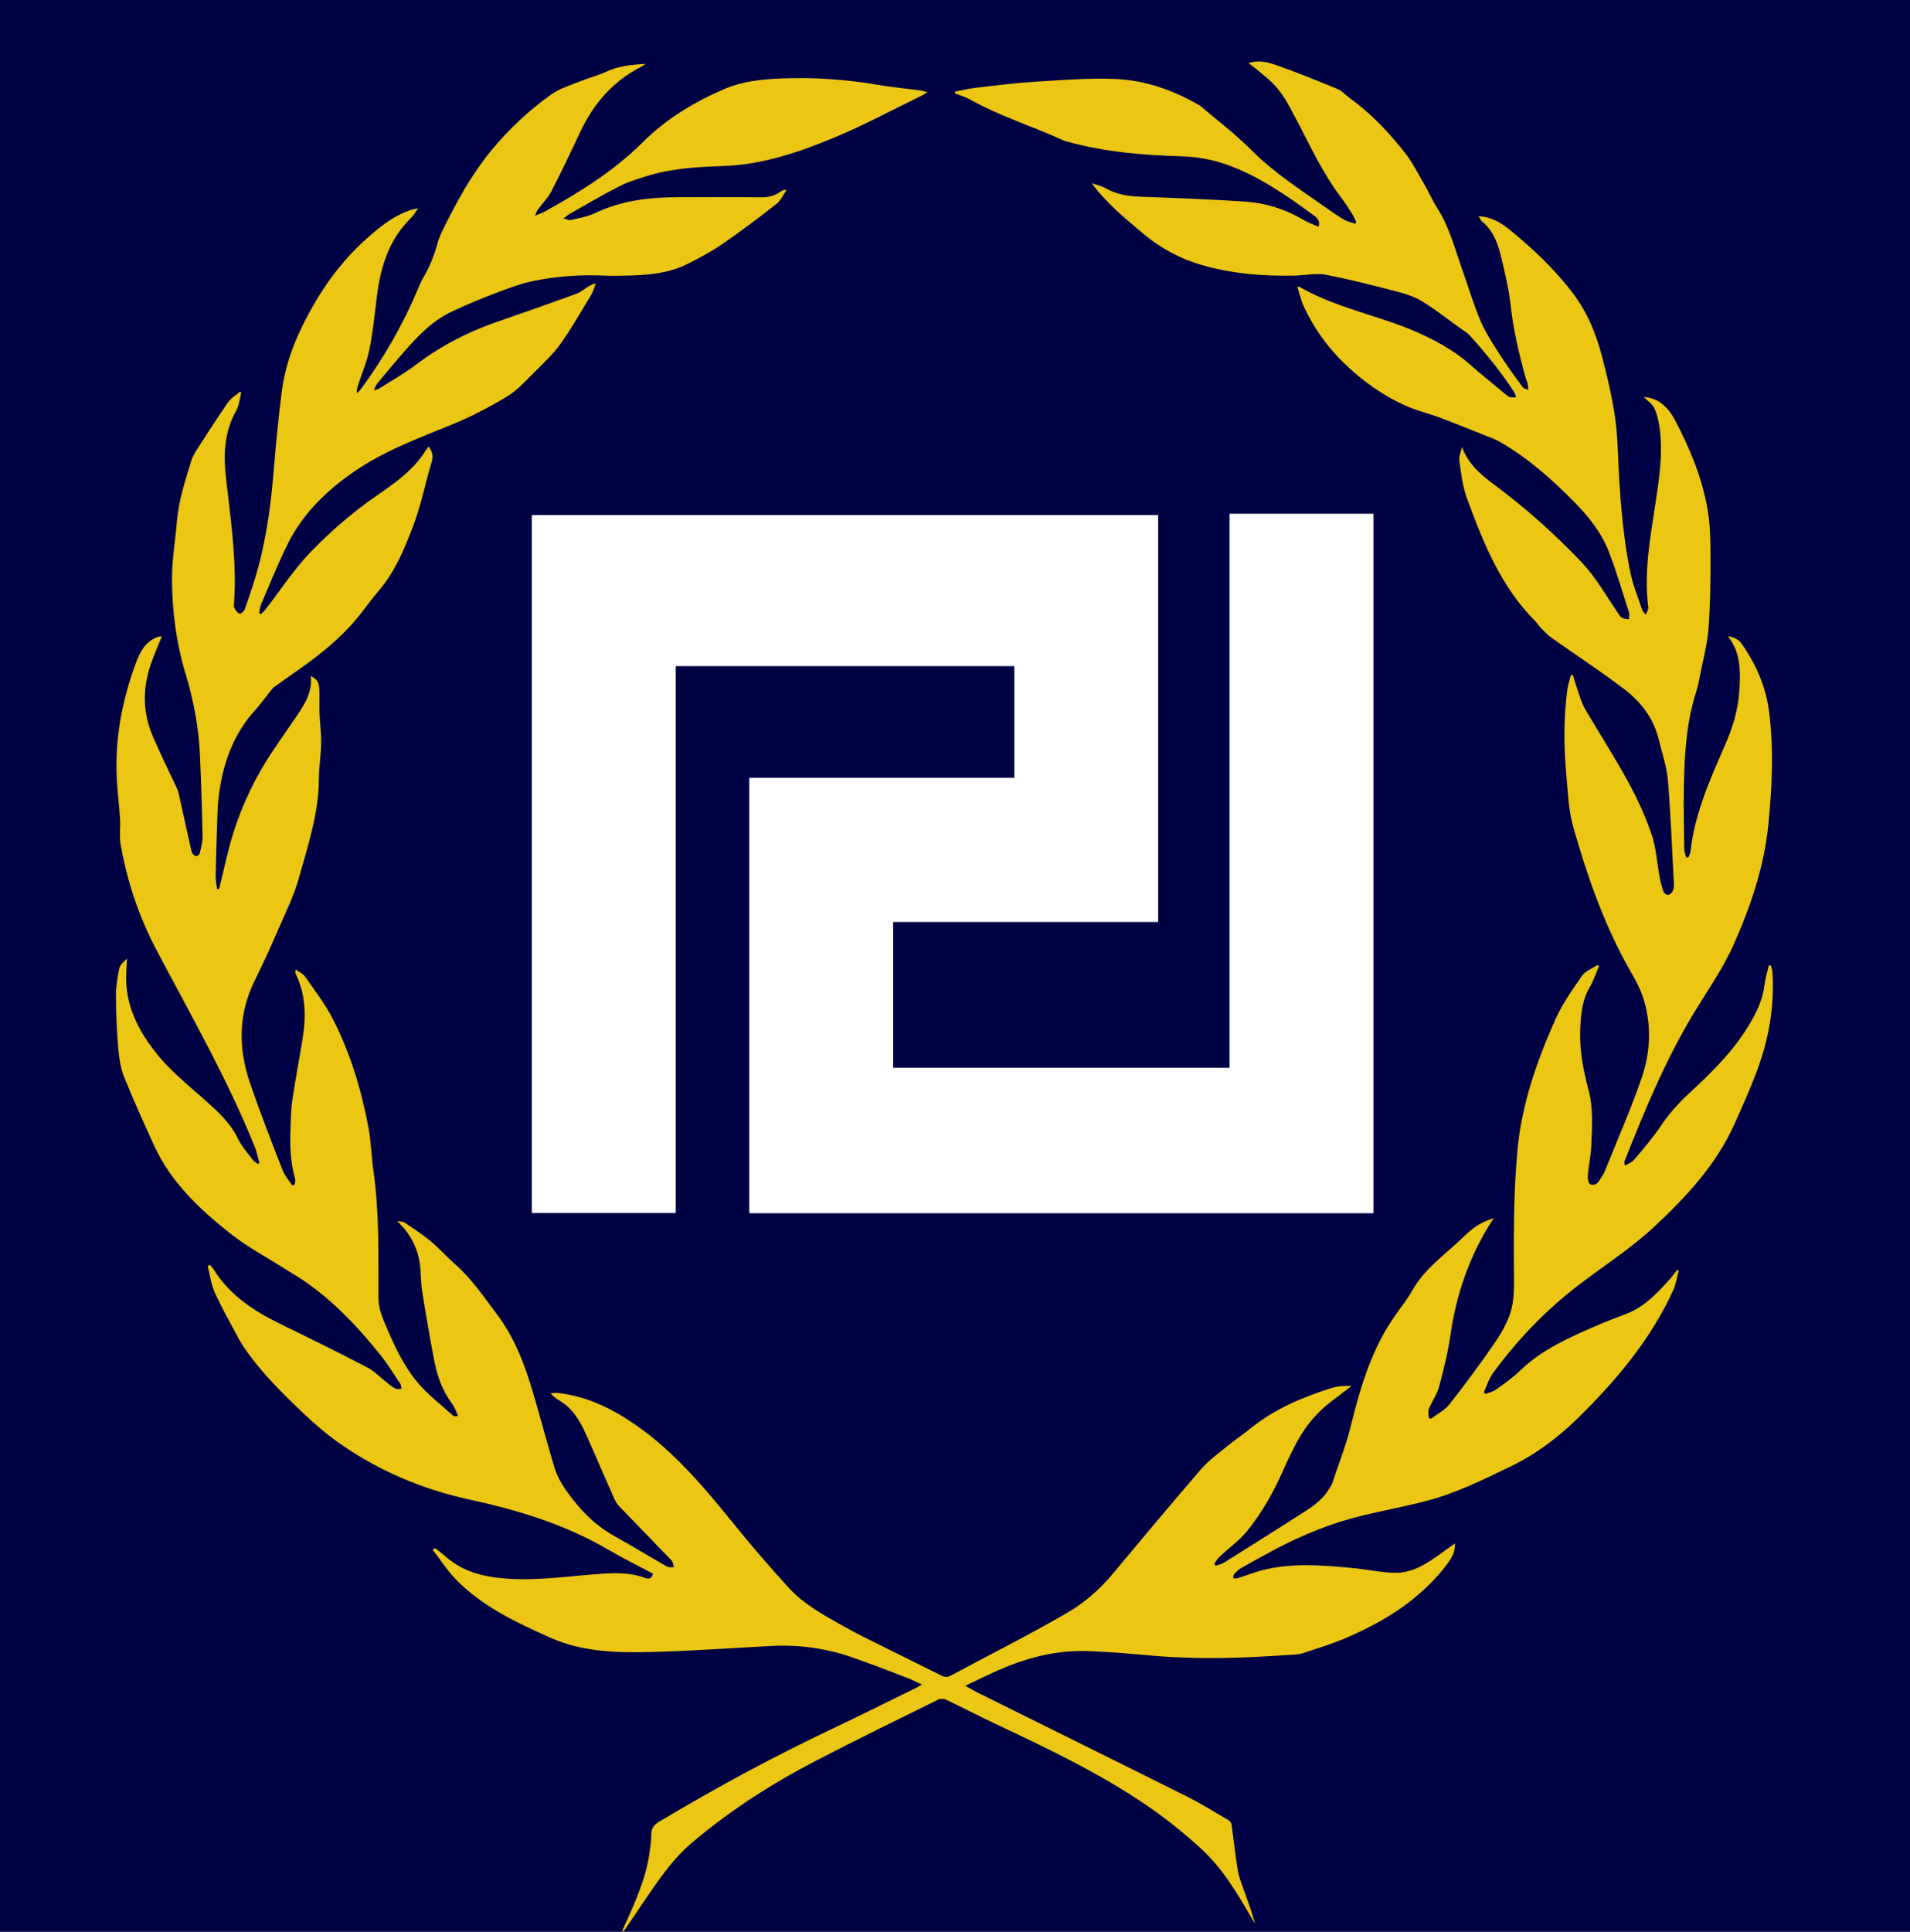 <?xml version="1.0" encoding="utf-8"?>
<!-- Generator: Adobe Illustrator 16.0.0, SVG Export Plug-In . SVG Version: 6.00 Build 0)  -->
<!DOCTYPE svg PUBLIC "-//W3C//DTD SVG 1.1//EN" "http://www.w3.org/Graphics/SVG/1.1/DTD/svg11.dtd">
<svg version="1.1"
	 id="svg2" xmlns:dc="http://purl.org/dc/elements/1.1/" xmlns:cc="http://creativecommons.org/ns#" xmlns:rdf="http://www.w3.org/1999/02/22-rdf-syntax-ns#" xmlns:svg="http://www.w3.org/2000/svg" xmlns:sodipodi="http://sodipodi.sourceforge.net/DTD/sodipodi-0.dtd" xmlns:inkscape="http://www.inkscape.org/namespaces/inkscape" inkscape:version="0.48.2 r9819" sodipodi:docname="New document 1"
	 xmlns="http://www.w3.org/2000/svg" xmlns:xlink="http://www.w3.org/1999/xlink" x="0px" y="0px" width="660px" height="667.334px"
	 viewBox="0 0.716 660 667.334" enable-background="new 0 0.716 660 667.334" xml:space="preserve">
<sodipodi:namedview  id="base" bordercolor="#666666" showgrid="false" borderopacity="1.0" fit-margin-top="0" fit-margin-left="0" inkscape:zoom="0.70003571" inkscape:cx="368.24096" pagecolor="#ffffff" inkscape:cy="378.59045" inkscape:pageopacity="0.0" inkscape:pageshadow="2" inkscape:document-units="px" inkscape:current-layer="layer1" fit-margin-right="0" fit-margin-bottom="0" inkscape:window-width="1280" inkscape:window-height="978" inkscape:window-x="5" inkscape:window-y="9" inkscape:window-maximized="0">
	</sodipodi:namedview>
<rect y="0.716" fill="#000144" width="660" height="667.334"/>
<polygon fill="#FFFFFF" points="474.583,178.183 424.865,178.183 424.865,369.574 308.632,369.574 308.632,319.214 350.492,319.214 
	350.492,319.214 400.209,319.214 400.209,230.824 400.209,178.624 350.492,178.624 183.781,178.624 183.781,178.951 
	183.781,230.824 183.781,419.746 233.5,419.746 233.5,230.824 350.492,230.824 350.492,269.392 308.632,269.392 258.914,269.392 
	258.914,319.214 258.914,419.812 308.632,419.812 308.632,419.812 473.688,419.812 473.688,419.812 474.583,419.812 "/>
<path fill-rule="evenodd" clip-rule="evenodd" fill="#EBC714" d="M150.257,535.465c1.275,1.003,2.604,1.945,3.817,3.019
	c6.113,5.408,13.51,7.051,21.376,7.584c10.749,0.729,21.356-0.933,32.016-1.674c5.262-0.366,10.454-0.499,15.494,1.437
	c1.335,0.514,2.323,0.053,2.675-1.502c-5.21-2.786-10.47-5.386-15.521-8.341c-14.991-8.767-31.305-13.659-48.151-17.331
	c-15.994-3.486-30.92-9.801-44.392-19.19c-4.403-3.068-8.55-6.582-12.45-10.277c-7.15-6.773-14.18-13.697-19.931-21.764
	c-1.188-1.665-2.255-3.432-3.221-5.236c-2.673-4.997-5.485-9.938-7.797-15.102c-1.261-2.815-1.621-6.034-2.388-9.072
	c0.263-0.111,0.525-0.225,0.787-0.336c0.405,0.485,0.876,0.931,1.205,1.464c5.472,8.854,13.716,14.305,22.814,18.766
	c10.107,4.955,20.227,9.895,30.199,15.111c2.771,1.45,5.029,3.875,7.545,5.823c0.777,0.602,1.579,1.225,2.468,1.606
	c0.546,0.235,1.28,0.032,1.93,0.025c-0.123-0.585-0.086-1.275-0.394-1.736c-2.244-3.358-4.361-6.827-6.884-9.968
	c-7.704-9.588-16.089-18.514-26.293-25.538c-1.981-1.363-4.081-2.552-6.112-3.845c-6.564-4.18-13.526-7.86-19.594-12.668
	c-10.633-8.426-20.502-17.746-26.275-30.444c-3.545-7.798-7.113-15.596-10.289-23.547c-1.238-3.101-1.735-6.595-2.023-9.956
	c-0.508-5.927-0.761-11.889-0.794-17.839c-0.018-3.163,0.454-6.372,1.1-9.479c0.285-1.373,1.551-2.541,2.725-3.597
	c-0.112,2.237-0.325,4.476-0.318,6.714c0.029,9.909,4.304,18.193,10.239,25.727c5.604,7.113,12.863,12.558,19.471,18.649
	c3.572,3.294,6.821,6.679,8.958,11.163c1.258,2.64,3.33,4.9,5.108,7.277c0.43,0.576,1.144,0.939,1.727,1.4
	c0.183-0.097,0.367-0.193,0.55-0.29c-0.512-1.855-0.848-3.782-1.563-5.556c-9.508-23.582-22.162-45.604-33.98-68.032
	c-6.078-11.533-10.133-23.666-12.388-36.428c-0.499-2.82-0.032-5.799-0.208-8.692c-0.254-4.173-0.743-8.332-1.037-12.502
	c-1.013-14.383,1.601-28.278,6.534-41.664c1.309-3.552,3.338-7.593,7.776-8.953c0.319-0.098,0.665-0.111,1.184-0.192
	c-1.344,3.364-2.753,6.5-3.862,9.739c-2.839,8.292-2.779,16.608,0.649,24.703c2.481,5.857,5.355,11.547,8.035,17.321
	c0.384,0.827,0.774,1.677,0.973,2.558c1.415,6.281,2.776,12.574,4.171,18.859c0.152,0.685,0.298,1.419,0.666,1.989
	c0.265,0.411,0.903,0.82,1.355,0.801c0.392-0.019,0.996-0.586,1.091-1.006c0.422-1.853,1.007-3.745,0.967-5.611
	c-0.202-9.563-0.469-19.128-0.924-28.682c-0.447-9.371-2.188-18.521-4.9-27.528c-3.267-10.847-4.754-22.042-4.731-33.335
	c0.013-6.488,1.15-12.969,1.696-19.46c0.611-7.266,2.871-14.132,5.008-21.025c0.433-1.396,1.212-2.718,2.011-3.959
	c3.487-5.416,6.951-10.853,10.628-16.139c1.031-1.483,2.761-2.48,4.17-3.7c0.138,0.114,0.275,0.228,0.413,0.341
	c-0.559,2.093-0.715,4.415-1.748,6.24c-4.284,7.572-4.417,15.602-3.46,23.919c1.415,12.309,3.191,24.598,2.955,37.04
	c-0.034,1.771-0.16,3.54-0.218,5.311c-0.021,0.634-0.175,1.382,0.095,1.88c0.425,0.784,1.055,1.714,1.803,1.962
	c0.411,0.137,1.591-0.877,1.829-1.575c1.687-4.953,3.424-9.905,4.758-14.959c2.902-10.988,4.342-22.217,5.254-33.539
	c0.716-8.891,1.613-17.774,2.725-26.624c1.031-8.204,3.726-15.896,7.447-23.332c5.519-11.027,12.361-20.99,21.565-29.24
	c4.863-4.358,9.887-8.516,16.338-10.401c0.397-0.116,0.81-0.182,1.803-0.4c-1.041,1.425-1.666,2.587-2.567,3.466
	c-7.523,7.329-10.387,16.658-11.667,26.708c-0.788,6.183-1.384,12.409-2.604,18.508c-0.855,4.275-2.623,8.367-3.976,12.542
	c-0.266,0.82-0.5,1.65-0.29,2.716c0.454-0.503,0.953-0.973,1.354-1.516c7.975-10.817,14.581-22.413,19.777-34.811
	c0.519-1.238,1.042-2.493,1.728-3.641c2.272-3.801,3.857-7.858,4.994-12.132c0.449-1.688,1.249-3.302,2.028-4.88
	c4.611-9.342,9.594-18.457,16.218-26.579c6.086-7.464,13.084-14,20.866-19.594c2.982-2.145,6.747-3.237,10.22-4.654
	c2.944-1.201,6.079-1.964,8.951-3.304c4.161-1.941,8.531-2.416,13.579-2.666c-0.852,0.532-1.25,0.823-1.684,1.047
	c-9.792,5.042-16.503,12.906-21.105,22.783c-3.17,6.802-6.408,13.578-9.854,20.242c-1.175,2.273-3.097,4.157-4.631,6.252
	c-0.357,0.487-0.525,1.111-0.972,2.097c1.327-0.548,2.324-0.852,3.217-1.344c12.185-6.731,23.954-14.019,33.918-23.941
	c8.183-8.147,17.945-14.064,28.509-18.551c6.102-2.591,12.687-3.292,19.311-3.559c11.23-0.451,22.359,0.285,33.438,2.185
	c4.877,0.837,9.819,1.292,14.729,1.944c0.68,0.09,1.341,0.323,2.472,0.604c-1.117,0.656-1.807,1.125-2.55,1.485
	c-9.813,4.759-19.443,9.96-29.5,14.134c-12.356,5.128-24.995,9.465-38.682,9.905c-8.68,0.279-17.432,0.761-25.844,3.344
	c-3.309,1.016-6.687,2.017-9.75,3.578c-5.93,3.021-11.661,6.431-17.466,9.696c-0.482,0.271-0.898,0.662-1.962,1.459
	c1.173,0.289,1.888,0.708,2.468,0.567c2.82-0.682,5.788-1.128,8.366-2.362c8.997-4.303,18.539-5.48,28.32-5.524
	c9.637-0.043,19.276-0.077,28.912,0.042c2.519,0.031,4.744-0.391,6.782-1.862c0.487-0.352,1.079-0.558,1.623-0.832
	c0.158,0.138,0.316,0.275,0.475,0.412c-1.116,1.553-1.949,3.468-3.396,4.597c-6.079,4.739-12.227,9.41-18.578,13.771
	c-3.891,2.672-8.104,4.925-12.339,7.032c-6.222,3.095-13.02,3.724-19.854,3.904c-3.117,0.082-6.243,0.128-9.356-0.003
	c-7.9-0.334-15.749,0.266-23.465,1.804c-4.416,0.88-8.722,2.477-12.953,4.08c-5.287,2.003-10.529,4.168-15.64,6.583
	c-7.084,3.346-12.266,9.045-17.309,14.832c-2.744,3.149-5.408,6.369-8.08,9.579c-0.624,0.749-1.138,1.59-1.469,2.776
	c0.605-0.205,1.278-0.301,1.803-0.633c4.247-2.683,8.663-5.147,12.649-8.176c8.49-6.452,17.769-11.281,27.815-14.752
	c9.225-3.188,18.43-6.433,27.605-9.756c1.426-0.517,2.654-1.58,3.971-2.394c0.811-0.501,1.618-1.008,2.817-1.208
	c-0.506,1.281-0.845,2.665-1.548,3.827c-3.444,5.696-6.726,11.52-10.583,16.929c-2.612,3.662-5.979,6.815-9.197,10.005
	c-2.967,2.94-5.854,6.177-9.37,8.3c-6.016,3.631-12.315,6.939-18.82,9.585c-11.824,4.81-23.826,9.246-34.366,16.586
	c-9.268,6.456-17.334,14.261-22.459,24.506c-3.448,6.893-6.299,14.087-9.357,21.172c-0.396,0.917-0.435,1.986-0.64,2.985
	c0.194,0.112,0.388,0.224,0.582,0.336c0.49-0.469,1.047-0.885,1.459-1.415c5.247-6.751,9.935-14.04,15.847-20.143
	c6.67-6.884,14.022-13.301,21.872-18.784c5.372-3.752,10.727-7.294,14.958-12.313c1.4-1.66,2.567-3.515,3.825-5.26
	c1.188,1.469,1.699,3.144,1.061,5.304c-2.267,7.664-3.817,15.591-6.697,23.008c-2.9,7.47-6.047,14.994-11.371,21.27
	c-2.107,2.485-4.085,5.083-6.064,7.674c-5.512,7.215-12.335,13.017-19.647,18.291c-3.5,2.525-7.059,4.968-10.567,7.482
	c-0.505,0.362-0.902,0.893-1.299,1.386c-1.777,2.209-3.42,4.538-5.322,6.632c-7.01,7.717-10.625,16.946-12.233,27.076
	c-0.398,2.51-0.663,5.056-0.762,7.594c-0.294,7.508-0.511,15.02-0.67,22.531c-0.033,1.537,0.32,3.083,0.495,4.624
	c0.231-0.01,0.462-0.019,0.693-0.028c1.034-4.292,2.048-8.59,3.106-12.876c2.407-9.754,6.148-19.029,11.077-27.728
	c3.586-6.33,7.937-12.232,12.038-18.264c3.008-4.424,6.073-8.786,5.496-14.665c2.333,1.228,2.893,2.233,2.961,5.302
	c0.057,2.551-0.065,5.107,0.034,7.656c0.132,3.391,0.613,6.781,0.558,10.165c-0.069,4.168-0.765,8.329-0.789,12.495
	c-0.068,11.884-3.805,23.029-6.944,34.247c-1.685,6.022-4.521,11.739-7.026,17.514c-2.565,5.911-5.202,11.803-8.087,17.563
	c-5.778,11.533-5.866,23.382-1.847,35.292c3.461,10.256,7.448,20.338,11.354,30.438c0.73,1.889,2.178,3.5,3.295,5.24
	c0.309-0.089,0.618-0.178,0.927-0.267c0.034-0.715,0.257-1.484,0.071-2.137c-1.598-5.594-1.791-11.307-1.543-17.06
	c0.137-3.186,0.089-6.405,0.555-9.546c1.076-7.264,2.468-14.479,3.632-21.73c1.221-7.607,1.095-15.102-2.364-22.229
	c-0.174-0.358-0.273-0.753-0.022-1.546c1.082,0.783,2.467,1.354,3.192,2.387c3.244,4.622,6.728,9.151,9.338,14.127
	c6.227,11.871,10.026,24.65,12.556,37.771c0.948,4.92,1.014,10.003,1.729,14.976c2.106,14.657,1.718,29.409,1.767,44.141
	c0.012,3.479,1.227,6.504,2.529,9.555c2.984,6.989,6.165,13.966,11.084,19.767c3.575,4.216,8.084,7.642,12.202,11.391
	c0.272,0.247,0.769,0.248,1.712,0.045c-0.662-1.387-1.116-2.929-2.023-4.13c-3.278-4.345-5.1-9.313-6.131-14.531
	c-1.616-8.183-3-16.415-4.313-24.652c-0.489-3.067-0.313-6.239-0.774-9.313c-0.831-5.531-3.257-10.335-7.821-14.667
	c1.271,0.251,2.099,0.191,2.638,0.559c3.04,2.065,6.147,4.068,8.967,6.413c2.935,2.439,5.471,5.354,8.354,7.864
	c5.787,5.036,9.968,11.349,14.539,17.399c6.203,8.211,9.663,17.569,12.524,27.236c2.532,8.553,4.761,17.197,7.363,25.728
	c0.788,2.584,2.101,5.112,3.643,7.341c4.549,6.578,9.925,12.33,17.054,16.287c6.13,3.403,12.11,7.074,18.204,10.546
	c0.625,0.355,1.568,0.152,2.363,0.209c-0.264-0.796-0.303-1.806-0.826-2.354c-5.928-6.197-11.947-12.306-17.89-18.489
	c-0.813-0.846-1.498-1.897-1.974-2.972c-3.244-7.313-6.356-14.684-9.631-21.981c-2.195-4.89-4.869-9.45-9.843-12.139
	c-0.786-0.424-1.401-1.166-2.541-2.145c1.141-0.072,1.834-0.219,2.504-0.145c9.602,1.062,17.967,4.991,25.943,10.361
	c14.292,9.621,24.998,22.663,35.69,35.818c5.852,7.2,11.925,14.235,18.179,21.09c5.22,5.721,12.028,9.42,18.686,13.18
	c5.111,2.887,10.43,5.409,15.682,8.041c6.139,3.077,12.316,6.075,18.451,9.158c1.181,0.593,2.142,0.6,3.341-0.045
	c13.353-7.179,26.919-13.984,40.029-21.58c5.934-3.439,11.264-8.059,15.769-13.453c10.125-12.125,20.251-24.251,30.573-36.207
	c2.521-2.921,5.74-5.262,8.753-7.729c2.74-2.243,5.695-4.223,8.451-6.447c8.249-6.656,17.802-10.69,27.777-13.834
	c2.193-0.691,4.568-0.808,7.074-0.786c-2.214,1.694-4.407,3.417-6.646,5.078c-5.026,3.729-9.026,8.365-12.008,13.837
	c-1.826,3.353-3.506,6.798-5.038,10.295c-3.261,7.442-7.267,14.48-12.326,20.787c-2.755,3.435-6.503,6.066-9.747,9.119
	c-0.709,0.667-1.184,1.584-1.767,2.386c0.184,0.202,0.368,0.404,0.552,0.606c0.899-0.302,1.901-0.44,2.683-0.93
	c9.543-5.984,19.087-11.967,28.553-18.071c3.213-2.072,6.25-4.438,8.167-7.905c0.239-0.434,0.605-0.818,0.754-1.276
	c2.139-6.578,4.75-12.953,6.428-19.741c3.41-13.798,7.378-27.516,15.968-39.281c1.88-2.574,3.818-5.139,5.386-7.902
	c4.462-7.866,11.923-12.778,18.151-18.911c2.786-2.745,5.87-4.8,9.977-6.006c-0.67,1.03-1.198,1.797-1.681,2.591
	c-7.055,11.595-11.338,24.128-13.259,37.575c-0.867,6.072-2.358,12.079-3.946,18.013c-0.719,2.685-2.468,5.078-3.537,7.69
	c-0.356,0.871-0.057,2.011-0.057,3.027c0.24,0.145,0.48,0.289,0.721,0.434c2.154-1.637,4.758-2.919,6.381-4.976
	c5.349-6.777,10.499-13.727,15.403-20.832c2.356-3.414,4.558-7.148,5.784-11.066c1.132-3.617,1.189-7.675,1.162-11.534
	c-0.105-14.74-0.141-29.467,1.188-44.17c1.446-16.025,6.7-30.97,13.17-45.492c2.37-5.32,5.835-10.199,9.19-15.007
	c1.158-1.659,3.499-2.493,5.299-3.703c0.185,0.124,0.368,0.247,0.553,0.372c-1.064,2.452-1.902,5.038-3.242,7.329
	c-2.658,4.542-3.056,9.51-3.26,14.543c-0.29,7.156,1.072,14.111,2.889,20.971c1.666,6.291,1.193,12.664,0.944,19.014
	c-0.138,3.524-0.921,7.019-1.223,10.542c-0.084,0.992,0.212,2.61,0.851,2.939c1.11,0.572,2.444,0.004,3.179-1.304
	c0.551-0.983,1.321-1.867,1.737-2.899c4.314-10.696,8.953-21.283,12.74-32.165c3.326-9.558,3.706-19.514,0.219-29.222
	c-1.234-3.436-3.225-6.616-5.007-9.837c-8.458-15.28-14.13-31.67-18.835-48.381c-1.501-5.33-1.691-11.056-2.219-16.625
	c-0.963-10.18-1.079-20.375,0.289-30.537c0.223-1.659,0.807-3.269,1.224-4.901c0.217-0.023,0.434-0.048,0.649-0.072
	c0.776,2.438,1.499,4.895,2.347,7.308c0.557,1.586,1.129,3.206,1.977,4.644c4.894,8.295,10.121,16.405,14.735,24.85
	c3.183,5.824,6.004,11.937,8.146,18.208c1.626,4.762,1.896,9.982,2.835,14.986c0.311,1.654,0.739,3.301,1.304,4.883
	c0.184,0.515,0.976,1.129,1.484,1.124c0.554-0.006,1.313-0.562,1.598-1.087c0.38-0.701,0.571-1.612,0.529-2.417
	c-0.634-12.099-1.103-24.213-2.104-36.282c-0.382-4.6-2.014-9.097-3.078-13.641c-1.747-7.46-6.188-13.259-12.081-17.725
	c-8.181-6.2-16.789-11.833-25.17-17.771c-1.308-0.926-2.411-2.153-3.545-3.305c-0.692-0.704-1.198-1.593-1.896-2.291
	c-11.981-11.973-18.069-27.257-23.725-42.711c-1.49-4.069-1.937-8.548-2.583-12.88c-0.196-1.314,0.543-2.768,0.954-4.604
	c2.304,6.318,7.074,9.97,11.649,13.39c10.656,7.963,20.525,16.803,29.646,26.386c4.824,5.07,8.372,11.374,12.345,17.224
	c1.4,2.062,1.195,2.201,4.063,2.525c0-0.851,0.211-1.753-0.032-2.51c-2.255-7-4.325-14.077-6.975-20.928
	c-2.502-6.471-6.787-11.868-11.647-16.83c-7.818-7.981-16.119-15.343-25.827-20.972c-1.514-0.877-3.192-1.485-4.827-2.138
	c-5.318-2.123-10.625-4.278-15.988-6.285c-3.907-1.462-8.024-2.42-11.822-4.108c-8.024-3.567-15.072-8.654-21.379-14.77
	c-5.867-5.688-10.513-12.251-13.938-19.649c-0.961-2.077-1.45-4.373-2.189-6.672c0.493,0,0.654-0.05,0.754,0.007
	c9.963,5.741,21.052,8.54,31.798,12.249c8.19,2.827,16.084,6.359,23.184,11.405c2.47,1.756,4.673,3.888,7.009,5.833
	c3.151,2.625,6.311,5.241,9.478,7.846c0.379,0.311,0.802,0.673,1.255,0.764c0.687,0.138,1.417,0.059,2.129,0.073
	c-0.225-0.617-0.342-1.303-0.689-1.841c-4.471-6.915-9.683-13.26-15.16-19.384c-1.062-1.188-2.552-1.999-3.868-2.951
	c-4.016-2.902-7.931-5.966-12.109-8.611c-2.357-1.492-5.069-2.618-7.774-3.327c-8.63-2.26-17.279-4.522-26.031-6.207
	c-3.521-0.678-7.328,0.188-11.008,0.268c-10.894,0.238-21.696-0.667-32.175-3.717c-7.325-2.132-14.037-5.737-19.897-10.683
	c-6.216-5.247-12.615-10.329-17.933-17.52c1.971,0.695,3.524,0.999,4.821,1.747c3.75,2.162,7.772,2.763,12.027,2.916
	c12.033,0.433,24.071,0.888,36.084,1.682c7.127,0.472,13.891,2.581,20.116,6.251c1.616,0.953,3.421,1.585,5.323,2.449
	c0.713-2.149-0.631-3.193-1.672-3.956c-9.5-6.96-19.186-13.745-30.39-17.64c-4.869-1.693-10.215-2.611-15.375-2.757
	c-13.297-0.375-26.44-1.478-39.301-5.045c-0.478-0.132-0.975-0.227-1.419-0.431c-10.668-4.899-21.962-8.363-32.251-14.137
	c-1.625-0.912-3.475-1.425-5.222-2.123c-0.001-0.196-0.003-0.392-0.004-0.587c2.461-0.462,4.905-1.072,7.386-1.357
	c6.814-0.785,13.631-1.659,20.472-2.079c9.26-0.568,18.569-1.345,27.809-0.93c10.212,0.459,19.814,3.896,28.725,9.027
	c0.123,0.071,0.253,0.135,0.359,0.226c5.916,5.063,12.192,9.769,17.656,15.279c7.572,7.636,16.494,13.364,25.178,19.47
	c2.203,1.549,4.397,3.125,6.708,4.499c1.196,0.711,2.639,1.008,3.97,1.492c0.146-0.188,0.291-0.378,0.437-0.566
	c-0.449-0.909-0.821-1.868-1.363-2.718c-1.258-1.971-2.508-3.958-3.921-5.817c-6.47-8.518-10.848-18.232-15.82-27.601
	c-2.265-4.268-4.4-8.585-7.931-11.982c-1.518-1.459-3.167-2.784-4.783-4.137c-1.015-0.85-2.081-1.638-3.405-2.673
	c3.675-1.2,6.874-0.228,9.812,0.8c7.072,2.475,14.023,5.308,20.949,8.176c1.516,0.628,2.698,2.038,4.075,3.028
	c7.258,5.22,13.346,11.669,18.885,18.588c2.722,3.398,4.718,7.391,6.934,11.177c1.573,2.688,2.794,5.593,4.472,8.209
	c4.313,6.724,6.2,14.398,8.831,21.784c2.067,5.805,3.808,11.746,6.231,17.396c1.746,4.067,4.255,7.833,6.653,11.587
	c2.438,3.817,5.119,7.483,7.794,11.143c0.401,0.55,1.344,0.703,2.036,1.04c-0.083-0.749-0.109-1.509-0.266-2.242
	c-0.132-0.617-0.454-1.189-0.626-1.8c-2.337-8.318-4.286-16.694-5.249-25.322c-0.602-5.395-1.891-10.73-3.133-16.03
	c-1.119-4.771-2.634-9.43-6.646-12.757c-0.507-0.42-0.78-1.121-1.286-1.879c4.432,0.2,7.854,2.298,10.873,4.773
	c8.064,6.611,15.636,13.725,21.939,22.142c4.817,6.433,7.763,13.637,9.771,21.276c1.547,5.883,2.977,11.816,4.038,17.802
	c0.839,4.722,1.279,9.548,1.478,14.345c0.596,14.387,1.47,28.749,4.386,42.877c0.896,4.339,2.639,8.504,4.032,12.736
	c0.146,0.443,0.56,0.798,1.243,1.733c0.412-1.083,0.988-1.83,0.901-2.488c-1.607-12.145,0.652-24.015,2.45-35.919
	c1.293-8.555,2.617-17.12,1.491-25.798c-0.314-2.423-0.834-4.922-1.846-7.115c-0.707-1.532-2.411-2.604-3.72-3.93
	c5.358,0.383,8.602,3.81,10.86,8.068c5.128,9.668,9.303,19.786,11.21,30.599c0.954,5.404,1.021,11.01,1.028,16.525
	c0.011,8.36-0.06,16.746-0.712,25.072c-0.428,5.47-1.928,10.858-2.977,16.277c-0.322,1.666-0.61,3.355-1.136,4.962
	c-3.574,10.924-4.179,22.239-4.381,33.587c-0.126,7.086,0.044,14.177,0.149,21.265c0.014,0.909,0.439,1.812,0.675,2.717
	c0.254-0.013,0.508-0.024,0.762-0.037c0.253-0.69,0.657-1.364,0.734-2.074c1.44-13.18,6.821-25.034,12.044-37.002
	c2.501-5.73,4.378-11.828,4.792-18.183c0.435-6.689,0.664-13.382-3.95-19.159c1.994,0.3,3.656,1.085,4.785,2.684
	c5.059,7.167,8.449,14.993,9.525,23.78c1.579,12.884,0.98,25.69-0.304,38.585c-1.464,14.695-6.138,28.408-12.06,41.643
	c-3.794,8.479-9.292,16.204-14.106,24.219c-9.588,15.961-16.649,33.093-23.47,50.341c-0.146,0.366-0.178,0.776,0.126,1.651
	c1.06-0.661,2.371-1.111,3.134-2.021c3.184-3.8,6.468-7.561,9.206-11.675c2.784-4.182,6.068-7.832,9.714-11.202
	c7.665-7.087,15.126-14.354,20.589-23.364c2.609-4.304,4.875-8.755,5.482-13.897c0.277-2.356,1.013-4.658,1.541-6.984
	c0.225-0.017,0.45-0.032,0.676-0.049c0.187,0.717,0.491,1.424,0.544,2.15c0.878,12.232-1.354,23.994-5.712,35.359
	c-2.279,5.941-4.861,11.774-7.492,17.571c-6.369,14.032-16.6,24.967-27.747,35.353c-8.618,8.029-18.589,14.15-27.752,21.391
	c-10.665,8.425-19.858,18.129-27.825,29.047c-1.407,1.929-2.116,4.365-3.147,6.568c0.175,0.213,0.349,0.426,0.524,0.639
	c1.231-0.491,2.619-0.766,3.664-1.518c2.873-2.066,5.82-4.107,8.347-6.562c7.505-7.29,16.854-11.352,26.204-15.437
	c3.372-1.475,6.823-2.775,10.271-4.069c6.486-2.434,10.989-7.335,15.445-12.299c0.836-0.931,1.547-1.975,2.315-2.965
	c0.187,0.081,0.373,0.162,0.56,0.243c-0.65,2.33-0.998,4.799-1.997,6.969c-7.797,16.936-19.625,30.994-32.752,43.875
	c-6.773,6.646-14.427,12.494-23.177,16.716c-9.582,4.624-19.105,9.365-29.445,12.046c-7.121,1.848-14.368,3.204-21.528,4.908
	c-10.737,2.555-20.904,6.642-30.642,11.804c-3.941,2.089-7.848,4.248-11.723,6.458c-0.899,0.513-1.67,1.304-2.371,2.083
	c-0.288,0.32-0.233,0.947-0.335,1.436c0.507-0.003,1.052,0.116,1.515-0.029c2.883-0.905,5.705-2.037,8.627-2.784
	c10.214-2.613,20.552-1.692,30.86-0.767c5.07,0.455,10.108,1.642,15.169,1.691c3.022,0.03,6.327-0.999,9.028-2.442
	c4.013-2.146,7.604-5.082,11.427-7.717c0.192,3.532-1.828,6.096-3.848,8.621c-8.676,10.854-20.096,17.986-32.58,23.513
	c-5.228,2.315-10.737,4.02-16.189,5.784c-1.772,0.574-3.764,0.518-5.662,0.648c-15.285,1.052-30.569,1.561-45.873,0.233
	c-7.827-0.679-15.666-1.433-23.514-1.624c-10.572-0.259-20.621,2.435-30.255,6.674c-3.684,1.621-7.286,3.427-11.279,5.314
	c1.562,0.87,2.797,1.629,4.09,2.271c24.3,12.059,48.629,24.058,72.892,36.188c4.809,2.404,9.378,5.29,14.024,8.01
	c0.463,0.271,0.928,0.9,1.001,1.418c0.751,5.327,1.287,10.688,2.174,15.99c0.403,2.412,1.402,4.734,2.223,7.065
	c1.313,3.733,2.702,7.439,3.738,11.339c-0.351-0.589-0.71-1.174-1.051-1.769c-5.096-8.87-10.348-17.706-18.002-24.609
	c-5.873-5.296-12.089-10.309-18.629-14.746c-16.401-11.13-34.263-19.635-52.153-28.053c-5.64-2.653-11.168-5.541-16.793-8.226
	c-0.766-0.365-1.976-0.528-2.681-0.181c-14.16,6.987-28.365,13.892-42.377,21.168c-15.38,7.986-29.94,17.32-43.157,28.572
	c-3.63,3.091-6.842,6.805-9.704,10.637c-4.617,6.183-8.783,12.701-13.144,19.074c-0.236,0.346-0.516,0.661-1.081,0.851
	c0.335-0.817,0.642-1.647,1.01-2.449c3.666-7.991,7.248-16.014,8.515-24.823c0.302-2.101,0.64-4.228,0.606-6.337
	c-0.035-2.223,0.969-3.375,2.788-4.465c19.518-11.699,39.517-22.487,60.089-32.223c9.669-4.576,19.232-9.376,28.84-14.081
	c0.492-0.241,0.954-0.547,1.806-1.04c-1.972-0.899-3.588-1.746-5.28-2.39c-6.352-2.413-12.685-4.889-19.107-7.101
	c-8.931-3.077-18.164-4.314-27.605-3.832c-13.579,0.695-27.148,1.705-40.736,2.057c-12.117,0.313-24.379,0.158-35.699-4.924
	c-11.754-5.276-23.537-10.748-32.697-20.225c-2.957-3.058-5.292-6.717-7.913-10.101
	C149.776,535.897,150.017,535.681,150.257,535.465z"/>
</svg>
